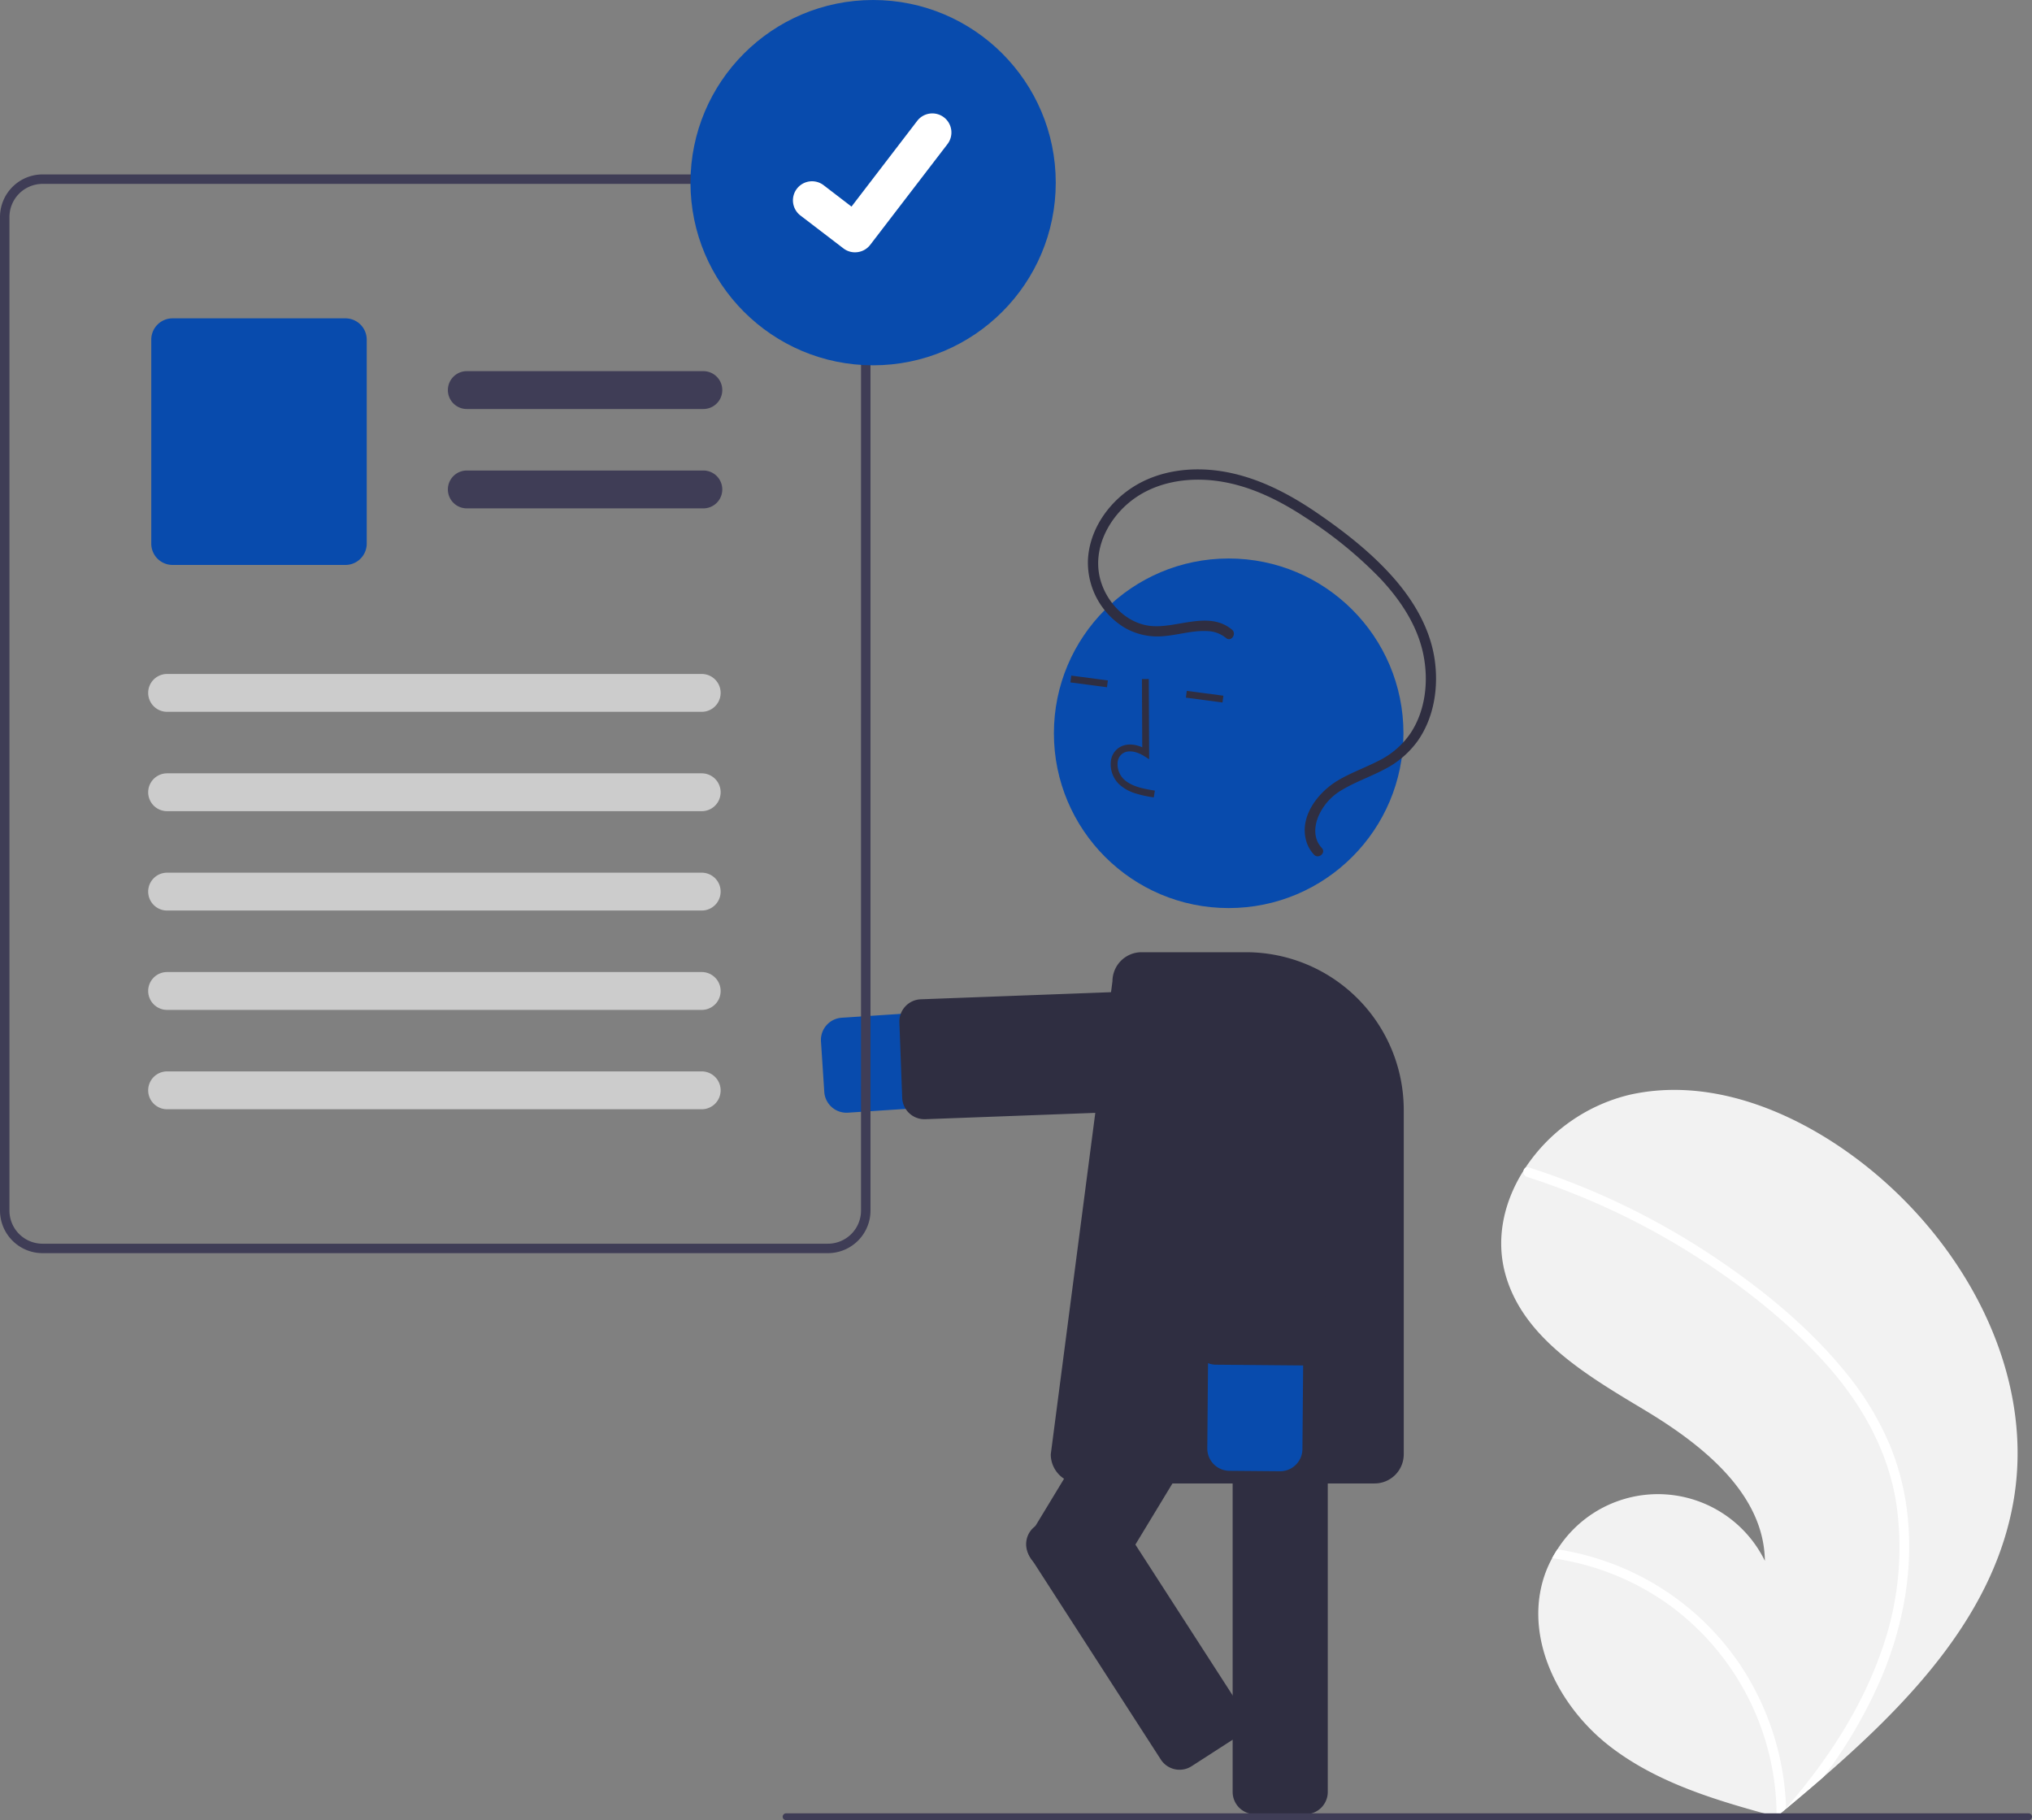 <svg xmlns="http://www.w3.org/2000/svg" data-name="Layer 1" width="601.798" height="539"><rect width="100%" height="100%" fill="#808080" stroke="none"/><path d="M596.467 443.643c-5.474 33.683-30.138 59.763-56.395 82.555q-5.5 4.774-11.025 9.363c-.026.015-.05.043-.076.059-.178.146-.355.293-.52.439l-2.275 1.884.474.148 1.474.452c-.506-.138-1.005-.27-1.511-.41-.151-.042-.308-.078-.459-.122-17.409-4.702-35.172-9.863-49.404-20.88-14.765-11.442-24.933-30.95-19.841-48.922a32.912 32.912 0 0 1 2.775-6.776c.48-.9 1.01-1.768 1.566-2.626a35.277 35.277 0 0 1 61.435 3.418c-.249-19.804-18.338-34.245-35.304-44.465-16.972-10.214-36.19-21.249-41.525-40.331-2.975-10.617-.473-21.552 5.37-30.791.18-.281.362-.562.55-.837a51.483 51.483 0 0 1 30.737-21.572c23.504-5.332 48.136 4.49 67.414 18.96 31.027 23.283 52.762 62.158 46.54 100.454z" fill="#f2f2f2"/><path d="M546.616 406.435a87.518 87.518 0 0 1 13.168 21.71 75.993 75.993 0 0 1 5.285 21.97c1.428 15.502-1.513 31.17-7.377 45.515a140.132 140.132 0 0 1-17.62 30.568q-5.5 4.774-11.025 9.363c-.026.015-.05.043-.076.059-.178.146-.355.293-.52.439l-2.275 1.884.474.148 1.474.453c-.506-.14-1.005-.272-1.511-.41-.151-.043-.308-.08-.459-.122a77.462 77.462 0 0 0-32.563-63.266 78.126 78.126 0 0 0-33.907-13.313c.48-.9 1.01-1.768 1.566-2.626a81.002 81.002 0 0 1 13.878 3.43 79.369 79.369 0 0 1 39.756 30.071 81.146 81.146 0 0 1 14.083 43.158c.608-.7 1.215-1.414 1.802-2.12 11.205-13.279 20.79-28.128 26.503-44.622a90.58 90.58 0 0 0 4.307-43.682c-2.55-15.999-10.742-30.118-21.572-41.965-11.598-12.678-25.525-23.455-40.1-32.49a215.444 215.444 0 0 0-47.67-22.068 1.549 1.549 0 0 1-1.012-1.881 1.318 1.318 0 0 1 .551-.837 1.147 1.147 0 0 1 .994-.077c2.066.666 4.12 1.346 6.163 2.068a217.889 217.889 0 0 1 48.237 24.115c14.504 9.636 28.429 20.963 39.446 34.528z" fill="#fff"/><path d="M250.693 329.518a6.597 6.597 0 0 1-6.574-6.166l-.979-14.948a6.597 6.597 0 0 1 6.152-7.014l117.112-7.67a14.087 14.087 0 1 1 1.84 28.115l-117.11 7.669q-.222.014-.441.014z" fill="#084bad"/><path d="M273.785 331.446a6.606 6.606 0 0 1-6.59-6.352l-.834-22.326a6.597 6.597 0 0 1 6.346-6.839l96.304-3.6a6.597 6.597 0 0 1 6.84 6.347l.834 22.327a6.597 6.597 0 0 1-6.347 6.838l-96.303 3.6a6.002 6.002 0 0 1-.25.005zM386.638 537.256h-14.98a6.605 6.605 0 0 1-6.597-6.597V405.807a6.605 6.605 0 0 1 6.597-6.597h14.98a6.605 6.605 0 0 1 6.597 6.597V530.66a6.605 6.605 0 0 1-6.597 6.597z" fill="#2f2e41"/><path d="M320.146 471.26l-12.81-7.764a6.605 6.605 0 0 1-2.222-9.062l64.717-106.77a6.605 6.605 0 0 1 9.061-2.221l12.81 7.765a6.605 6.605 0 0 1 2.223 9.06l-64.717 106.77a6.605 6.605 0 0 1-9.062 2.223z" fill="#2f2e41"/><circle cx="363.886" cy="217.151" r="51.762" fill="#084bad"/><path d="M335.868 234.825a12.276 12.276 0 0 1-4.483-2.632 8.255 8.255 0 0 1-2.413-6.535 5.553 5.553 0 0 1 2.469-4.274c1.85-1.188 4.326-1.191 6.847-.08l-.095-20.207 2.03-.01.112 23.756-1.564-.984c-1.814-1.14-4.404-1.94-6.234-.767a3.566 3.566 0 0 0-1.544 2.76 6.238 6.238 0 0 0 1.794 4.873c2.241 2.14 5.511 2.81 9.24 3.409l-.321 2.004a33.456 33.456 0 0 1-5.838-1.313zM317.002 202.087l.266-2.012 10.839 1.431-.266 2.013zM351.213 206.604l.266-2.012 10.839 1.431-.266 2.013zM407.107 439.305h-87.284a8.637 8.637 0 0 1-8.627-8.627l18.273-140.127a8.617 8.617 0 0 1 8.622-8.562h30.976a46.72 46.72 0 0 1 46.667 46.667v102.022a8.637 8.637 0 0 1-8.627 8.627z" fill="#2f2e41"/><path d="M385.128 431.835a6.608 6.608 0 0 1-6.057 3.854l-14.98-.13a6.597 6.597 0 0 1-6.539-6.655l1.018-117.357a14.087 14.087 0 1 1 28.173.244l-1.017 117.358a6.56 6.56 0 0 1-.598 2.686z" fill="#084bad"/><path d="M391.746 400.505a6.607 6.607 0 0 1-6.057 3.854l-25.586-.222a6.605 6.605 0 0 1-6.54-6.654l.836-96.368a6.597 6.597 0 0 1 6.654-6.54l25.586.222a6.597 6.597 0 0 1 6.54 6.655l-.836 96.367a6.568 6.568 0 0 1-.597 2.686zM364.854 186.451c-6.92-5.726-16.17-.31-23.994-1.079-7.487-.735-13.512-7.324-15.154-14.413-1.916-8.272 2.236-16.674 8.491-21.972 6.851-5.804 16.05-7.607 24.815-6.724 10.046 1.012 19.302 5.51 27.634 11.005a123.671 123.671 0 0 1 22.109 18.024c5.958 6.335 11.049 13.924 12.793 22.567 1.584 7.855.654 16.61-3.878 23.376a24.567 24.567 0 0 1-9.464 8.103c-3.958 2.038-8.193 3.521-12.022 5.813-5.79 3.466-11.346 10.528-9.375 17.73a9.94 9.94 0 0 0 2.34 4.21c1.337 1.429 3.663-.537 2.322-1.97-2.355-2.517-2.329-5.933-1.158-9.013a16.515 16.515 0 0 1 7.187-8.211c4.008-2.394 8.454-3.909 12.567-6.098a27.426 27.426 0 0 0 9.9-8.526c4.839-7.002 6.155-16.02 4.87-24.314-1.391-8.976-6.17-17.066-12.097-23.81-6.45-7.337-14.318-13.503-22.341-19.024-8.61-5.924-18.091-10.89-28.51-12.554-9.032-1.442-18.77-.263-26.547 4.792-7.26 4.718-12.745 12.701-13.138 21.513a22.568 22.568 0 0 0 10.914 20.036 19.386 19.386 0 0 0 11.63 2.462c4.318-.359 8.622-1.765 12.981-1.48a9.074 9.074 0 0 1 5.387 2.058c1.512 1.251 3.237-1.26 1.738-2.5zM303.989 456.238q.028-.172.065-.343a6.552 6.552 0 0 1 2.873-4.152l12.588-8.12a6.605 6.605 0 0 1 9.12 1.968l38.833 60.206a6.598 6.598 0 0 1-1.968 9.12l-12.589 8.12a6.605 6.605 0 0 1-9.12-1.968l-38.833-60.206a6.55 6.55 0 0 1-.97-4.625z" fill="#2f2e41"/><path data-name="Path 336" d="M256.843 59.45a12.742 12.742 0 0 0-11.652-7.796H12.608A12.615 12.615 0 0 0 0 64.26v294.24a12.615 12.615 0 0 0 12.608 12.607h232.591a12.625 12.625 0 0 0 12.608-12.607V64.26a12.382 12.382 0 0 0-.956-4.811zM255 358.5a9.82 9.82 0 0 1-9.808 9.809H12.608a9.81 9.81 0 0 1-9.808-9.807V64.263a9.821 9.821 0 0 1 9.808-9.808h232.591a9.857 9.857 0 0 1 9.104 6.17 10.872 10.872 0 0 1 .369 1.106 9.725 9.725 0 0 1 .335 2.532z" fill="#3f3d56"/><path data-name="Path 337" d="M208.306 121.123H138.25a5.605 5.605 0 1 1 0-11.21h70.057a5.605 5.605 0 1 1 0 11.21z" fill="#3f3d56"/><path data-name="Path 338" d="M208.306 150.547H138.25a5.605 5.605 0 1 1 0-11.21h70.057a5.605 5.605 0 1 1 0 11.21z" fill="#3f3d56"/><path data-name="Path 339" d="M102.303 167.3H51.105a6.312 6.312 0 0 1-6.305-6.305v-60.417a6.312 6.312 0 0 1 6.305-6.306h51.198a6.312 6.312 0 0 1 6.306 6.306v60.417a6.312 6.312 0 0 1-6.306 6.306z" fill="#084bad"/><path data-name="Path 340" d="M207.82 210.796H49.49a5.605 5.605 0 0 1 0-11.21h158.33a5.605 5.605 0 1 1 0 11.21z" fill="#ccc"/><path data-name="Path 341" d="M207.82 240.22H49.49a5.605 5.605 0 0 1 0-11.21h158.33a5.605 5.605 0 1 1 0 11.21z" fill="#ccc"/><path data-name="Path 342" d="M207.82 269.644H49.49a5.605 5.605 0 0 1 0-11.21h158.33a5.605 5.605 0 1 1 0 11.21z" fill="#ccc"/><path data-name="Path 343" d="M207.82 299.068H49.49a5.605 5.605 0 0 1 0-11.21h158.33a5.605 5.605 0 1 1 0 11.21z" fill="#ccc"/><path data-name="Path 344" d="M207.82 328.492H49.49a5.605 5.605 0 0 1 0-11.21h158.33a5.605 5.605 0 1 1 0 11.21z" fill="#ccc"/><circle data-name="Ellipse 44" cx="258.582" cy="54.09" r="54.09" fill="#084bad"/><path data-name="Path 395" d="M253.222 74.723a5.61 5.61 0 0 1-3.375-1.121l-.06-.046-12.712-9.724a5.649 5.649 0 1 1 6.874-8.966l8.233 6.314 19.457-25.383a5.647 5.647 0 0 1 7.917-1.046l.001.001-.12.168.124-.168a5.653 5.653 0 0 1 1.044 7.919L257.72 72.514a5.65 5.65 0 0 1-4.493 2.203z" fill="#fff"/><path d="M600.798 539h-368a1 1 0 0 1 0-2h368a1 1 0 1 1 0 2z" fill="#3f3d56"/></svg>